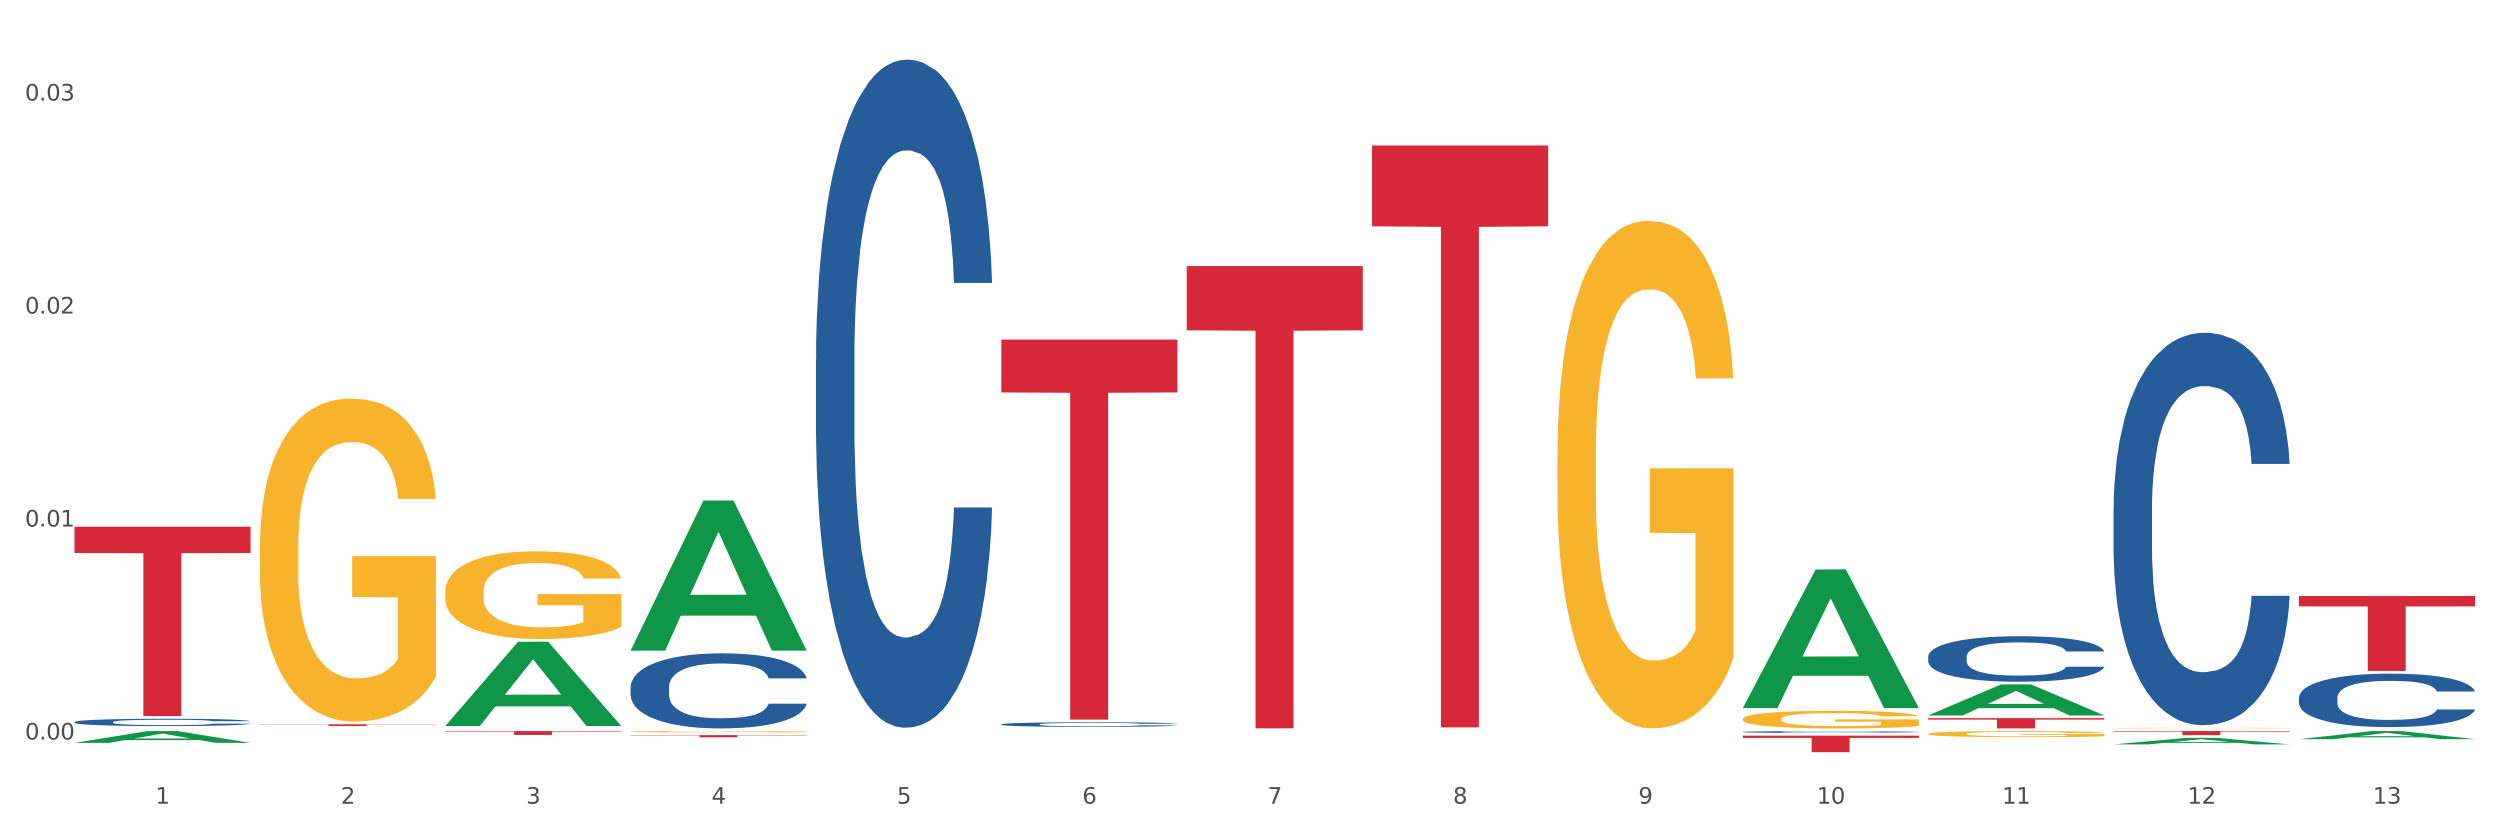 <?xml version="1.0" encoding="utf-8" standalone="no"?>
<!DOCTYPE svg PUBLIC "-//W3C//DTD SVG 1.1//EN"
  "http://www.w3.org/Graphics/SVG/1.1/DTD/svg11.dtd">
<svg xmlns:xlink="http://www.w3.org/1999/xlink" width="1080pt" height="360pt" viewBox="0 0 1080 360" xmlns="http://www.w3.org/2000/svg" version="1.1">
 <rect x="0" y="0" width="1080" height="360" fill="#333333" stroke="none"/>
 <defs>
  <style type="text/css">*{stroke-linejoin: round; stroke-linecap: butt}</style>
 </defs>
 <g id="figure_1">
  <g id="patch_1">
   <path d="M 0 360 
L 1080 360 
L 1080 0 
L 0 0 
z
" style="fill: #ffffff; stroke: #ffffff; stroke-linejoin: miter"/>
  </g>
  <g id="axes_1">
   <g id="matplotlib.axis_1">
    <g id="xtick_1">
     <g id="text_1">
      <!-- 1 -->
      <g style="fill: #4d4d4d" transform="translate(67.159 347.204) scale(0.096 -0.096)">
       <defs>
        <path id="DejaVuSans-31" d="M 794 531 
L 1825 531 
L 1825 4091 
L 703 3866 
L 703 4441 
L 1819 4666 
L 2450 4666 
L 2450 531 
L 3481 531 
L 3481 0 
L 794 0 
L 794 531 
z
" transform="scale(0.016)"/>
       </defs>
       <use xlink:href="#DejaVuSans-31"/>
      </g>
     </g>
    </g>
    <g id="xtick_2">
     <g id="text_2">
      <!-- 2 -->
      <g style="fill: #4d4d4d" transform="translate(147.238 347.204) scale(0.096 -0.096)">
       <defs>
        <path id="DejaVuSans-32" d="M 1228 531 
L 3431 531 
L 3431 0 
L 469 0 
L 469 531 
Q 828 903 1448 1529 
Q 2069 2156 2228 2338 
Q 2531 2678 2651 2914 
Q 2772 3150 2772 3378 
Q 2772 3750 2511 3984 
Q 2250 4219 1831 4219 
Q 1534 4219 1204 4116 
Q 875 4013 500 3803 
L 500 4441 
Q 881 4594 1212 4672 
Q 1544 4750 1819 4750 
Q 2544 4750 2975 4387 
Q 3406 4025 3406 3419 
Q 3406 3131 3298 2873 
Q 3191 2616 2906 2266 
Q 2828 2175 2409 1742 
Q 1991 1309 1228 531 
z
" transform="scale(0.016)"/>
       </defs>
       <use xlink:href="#DejaVuSans-32"/>
      </g>
     </g>
    </g>
    <g id="xtick_3">
     <g id="text_3">
      <!-- 3 -->
      <g style="fill: #4d4d4d" transform="translate(227.317 347.204) scale(0.096 -0.096)">
       <defs>
        <path id="DejaVuSans-33" d="M 2597 2516 
Q 3050 2419 3304 2112 
Q 3559 1806 3559 1356 
Q 3559 666 3084 287 
Q 2609 -91 1734 -91 
Q 1441 -91 1130 -33 
Q 819 25 488 141 
L 488 750 
Q 750 597 1062 519 
Q 1375 441 1716 441 
Q 2309 441 2620 675 
Q 2931 909 2931 1356 
Q 2931 1769 2642 2001 
Q 2353 2234 1838 2234 
L 1294 2234 
L 1294 2753 
L 1863 2753 
Q 2328 2753 2575 2939 
Q 2822 3125 2822 3475 
Q 2822 3834 2567 4026 
Q 2313 4219 1838 4219 
Q 1578 4219 1281 4162 
Q 984 4106 628 3988 
L 628 4550 
Q 988 4650 1302 4700 
Q 1616 4750 1894 4750 
Q 2613 4750 3031 4423 
Q 3450 4097 3450 3541 
Q 3450 3153 3228 2886 
Q 3006 2619 2597 2516 
z
" transform="scale(0.016)"/>
       </defs>
       <use xlink:href="#DejaVuSans-33"/>
      </g>
     </g>
    </g>
    <g id="xtick_4">
     <g id="text_4">
      <!-- 4 -->
      <g style="fill: #4d4d4d" transform="translate(307.396 347.204) scale(0.096 -0.096)">
       <defs>
        <path id="DejaVuSans-34" d="M 2419 4116 
L 825 1625 
L 2419 1625 
L 2419 4116 
z
M 2253 4666 
L 3047 4666 
L 3047 1625 
L 3713 1625 
L 3713 1100 
L 3047 1100 
L 3047 0 
L 2419 0 
L 2419 1100 
L 313 1100 
L 313 1709 
L 2253 4666 
z
" transform="scale(0.016)"/>
       </defs>
       <use xlink:href="#DejaVuSans-34"/>
      </g>
     </g>
    </g>
    <g id="xtick_5">
     <g id="text_5">
      <!-- 5 -->
      <g style="fill: #4d4d4d" transform="translate(387.475 347.204) scale(0.096 -0.096)">
       <defs>
        <path id="DejaVuSans-35" d="M 691 4666 
L 3169 4666 
L 3169 4134 
L 1269 4134 
L 1269 2991 
Q 1406 3038 1543 3061 
Q 1681 3084 1819 3084 
Q 2600 3084 3056 2656 
Q 3513 2228 3513 1497 
Q 3513 744 3044 326 
Q 2575 -91 1722 -91 
Q 1428 -91 1123 -41 
Q 819 9 494 109 
L 494 744 
Q 775 591 1075 516 
Q 1375 441 1709 441 
Q 2250 441 2565 725 
Q 2881 1009 2881 1497 
Q 2881 1984 2565 2268 
Q 2250 2553 1709 2553 
Q 1456 2553 1204 2497 
Q 953 2441 691 2322 
L 691 4666 
z
" transform="scale(0.016)"/>
       </defs>
       <use xlink:href="#DejaVuSans-35"/>
      </g>
     </g>
    </g>
    <g id="xtick_6">
     <g id="text_6">
      <!-- 6 -->
      <g style="fill: #4d4d4d" transform="translate(467.554 347.204) scale(0.096 -0.096)">
       <defs>
        <path id="DejaVuSans-36" d="M 2113 2584 
Q 1688 2584 1439 2293 
Q 1191 2003 1191 1497 
Q 1191 994 1439 701 
Q 1688 409 2113 409 
Q 2538 409 2786 701 
Q 3034 994 3034 1497 
Q 3034 2003 2786 2293 
Q 2538 2584 2113 2584 
z
M 3366 4563 
L 3366 3988 
Q 3128 4100 2886 4159 
Q 2644 4219 2406 4219 
Q 1781 4219 1451 3797 
Q 1122 3375 1075 2522 
Q 1259 2794 1537 2939 
Q 1816 3084 2150 3084 
Q 2853 3084 3261 2657 
Q 3669 2231 3669 1497 
Q 3669 778 3244 343 
Q 2819 -91 2113 -91 
Q 1303 -91 875 529 
Q 447 1150 447 2328 
Q 447 3434 972 4092 
Q 1497 4750 2381 4750 
Q 2619 4750 2861 4703 
Q 3103 4656 3366 4563 
z
" transform="scale(0.016)"/>
       </defs>
       <use xlink:href="#DejaVuSans-36"/>
      </g>
     </g>
    </g>
    <g id="xtick_7">
     <g id="text_7">
      <!-- 7 -->
      <g style="fill: #4d4d4d" transform="translate(547.634 347.204) scale(0.096 -0.096)">
       <defs>
        <path id="DejaVuSans-37" d="M 525 4666 
L 3525 4666 
L 3525 4397 
L 1831 0 
L 1172 0 
L 2766 4134 
L 525 4134 
L 525 4666 
z
" transform="scale(0.016)"/>
       </defs>
       <use xlink:href="#DejaVuSans-37"/>
      </g>
     </g>
    </g>
    <g id="xtick_8">
     <g id="text_8">
      <!-- 8 -->
      <g style="fill: #4d4d4d" transform="translate(627.713 347.204) scale(0.096 -0.096)">
       <defs>
        <path id="DejaVuSans-38" d="M 2034 2216 
Q 1584 2216 1326 1975 
Q 1069 1734 1069 1313 
Q 1069 891 1326 650 
Q 1584 409 2034 409 
Q 2484 409 2743 651 
Q 3003 894 3003 1313 
Q 3003 1734 2745 1975 
Q 2488 2216 2034 2216 
z
M 1403 2484 
Q 997 2584 770 2862 
Q 544 3141 544 3541 
Q 544 4100 942 4425 
Q 1341 4750 2034 4750 
Q 2731 4750 3128 4425 
Q 3525 4100 3525 3541 
Q 3525 3141 3298 2862 
Q 3072 2584 2669 2484 
Q 3125 2378 3379 2068 
Q 3634 1759 3634 1313 
Q 3634 634 3220 271 
Q 2806 -91 2034 -91 
Q 1263 -91 848 271 
Q 434 634 434 1313 
Q 434 1759 690 2068 
Q 947 2378 1403 2484 
z
M 1172 3481 
Q 1172 3119 1398 2916 
Q 1625 2713 2034 2713 
Q 2441 2713 2670 2916 
Q 2900 3119 2900 3481 
Q 2900 3844 2670 4047 
Q 2441 4250 2034 4250 
Q 1625 4250 1398 4047 
Q 1172 3844 1172 3481 
z
" transform="scale(0.016)"/>
       </defs>
       <use xlink:href="#DejaVuSans-38"/>
      </g>
     </g>
    </g>
    <g id="xtick_9">
     <g id="text_9">
      <!-- 9 -->
      <g style="fill: #4d4d4d" transform="translate(707.792 347.204) scale(0.096 -0.096)">
       <defs>
        <path id="DejaVuSans-39" d="M 703 97 
L 703 672 
Q 941 559 1184 500 
Q 1428 441 1663 441 
Q 2288 441 2617 861 
Q 2947 1281 2994 2138 
Q 2813 1869 2534 1725 
Q 2256 1581 1919 1581 
Q 1219 1581 811 2004 
Q 403 2428 403 3163 
Q 403 3881 828 4315 
Q 1253 4750 1959 4750 
Q 2769 4750 3195 4129 
Q 3622 3509 3622 2328 
Q 3622 1225 3098 567 
Q 2575 -91 1691 -91 
Q 1453 -91 1209 -44 
Q 966 3 703 97 
z
M 1959 2075 
Q 2384 2075 2632 2365 
Q 2881 2656 2881 3163 
Q 2881 3666 2632 3958 
Q 2384 4250 1959 4250 
Q 1534 4250 1286 3958 
Q 1038 3666 1038 3163 
Q 1038 2656 1286 2365 
Q 1534 2075 1959 2075 
z
" transform="scale(0.016)"/>
       </defs>
       <use xlink:href="#DejaVuSans-39"/>
      </g>
     </g>
    </g>
    <g id="xtick_10">
     <g id="text_10">
      <!-- 10 -->
      <g style="fill: #4d4d4d" transform="translate(784.817 347.204) scale(0.096 -0.096)">
       <defs>
        <path id="DejaVuSans-30" d="M 2034 4250 
Q 1547 4250 1301 3770 
Q 1056 3291 1056 2328 
Q 1056 1369 1301 889 
Q 1547 409 2034 409 
Q 2525 409 2770 889 
Q 3016 1369 3016 2328 
Q 3016 3291 2770 3770 
Q 2525 4250 2034 4250 
z
M 2034 4750 
Q 2819 4750 3233 4129 
Q 3647 3509 3647 2328 
Q 3647 1150 3233 529 
Q 2819 -91 2034 -91 
Q 1250 -91 836 529 
Q 422 1150 422 2328 
Q 422 3509 836 4129 
Q 1250 4750 2034 4750 
z
" transform="scale(0.016)"/>
       </defs>
       <use xlink:href="#DejaVuSans-31"/>
       <use xlink:href="#DejaVuSans-30" transform="translate(63.623 0)"/>
      </g>
     </g>
    </g>
    <g id="xtick_11">
     <g id="text_11">
      <!-- 11 -->
      <g style="fill: #4d4d4d" transform="translate(864.896 347.204) scale(0.096 -0.096)">
       <use xlink:href="#DejaVuSans-31"/>
       <use xlink:href="#DejaVuSans-31" transform="translate(63.623 0)"/>
      </g>
     </g>
    </g>
    <g id="xtick_12">
     <g id="text_12">
      <!-- 12 -->
      <g style="fill: #4d4d4d" transform="translate(944.975 347.204) scale(0.096 -0.096)">
       <use xlink:href="#DejaVuSans-31"/>
       <use xlink:href="#DejaVuSans-32" transform="translate(63.623 0)"/>
      </g>
     </g>
    </g>
    <g id="xtick_13">
     <g id="text_13">
      <!-- 13 -->
      <g style="fill: #4d4d4d" transform="translate(1025.054 347.204) scale(0.096 -0.096)">
       <use xlink:href="#DejaVuSans-31"/>
       <use xlink:href="#DejaVuSans-33" transform="translate(63.623 0)"/>
      </g>
     </g>
    </g>
    <g id="xtick_14"/>
    <g id="xtick_15"/>
    <g id="xtick_16"/>
    <g id="xtick_17"/>
    <g id="xtick_18"/>
    <g id="xtick_19"/>
    <g id="xtick_20"/>
    <g id="xtick_21"/>
    <g id="xtick_22"/>
    <g id="xtick_23"/>
    <g id="xtick_24"/>
    <g id="xtick_25"/>
   </g>
   <g id="matplotlib.axis_2">
    <g id="ytick_1">
     <g id="text_14">
      <!-- 0.00 -->
      <g style="fill: #4d4d4d" transform="translate(10.8 319.479) scale(0.096 -0.096)">
       <defs>
        <path id="DejaVuSans-2e" d="M 684 794 
L 1344 794 
L 1344 0 
L 684 0 
L 684 794 
z
" transform="scale(0.016)"/>
       </defs>
       <use xlink:href="#DejaVuSans-30"/>
       <use xlink:href="#DejaVuSans-2e" transform="translate(63.623 0)"/>
       <use xlink:href="#DejaVuSans-30" transform="translate(95.41 0)"/>
       <use xlink:href="#DejaVuSans-30" transform="translate(159.033 0)"/>
      </g>
     </g>
    </g>
    <g id="ytick_2">
     <g id="text_15">
      <!-- 0.01 -->
      <g style="fill: #4d4d4d" transform="translate(10.8 227.469) scale(0.096 -0.096)">
       <use xlink:href="#DejaVuSans-30"/>
       <use xlink:href="#DejaVuSans-2e" transform="translate(63.623 0)"/>
       <use xlink:href="#DejaVuSans-30" transform="translate(95.41 0)"/>
       <use xlink:href="#DejaVuSans-31" transform="translate(159.033 0)"/>
      </g>
     </g>
    </g>
    <g id="ytick_3">
     <g id="text_16">
      <!-- 0.02 -->
      <g style="fill: #4d4d4d" transform="translate(10.8 135.459) scale(0.096 -0.096)">
       <use xlink:href="#DejaVuSans-30"/>
       <use xlink:href="#DejaVuSans-2e" transform="translate(63.623 0)"/>
       <use xlink:href="#DejaVuSans-30" transform="translate(95.41 0)"/>
       <use xlink:href="#DejaVuSans-32" transform="translate(159.033 0)"/>
      </g>
     </g>
    </g>
    <g id="ytick_4">
     <g id="text_17">
      <!-- 0.03 -->
      <g style="fill: #4d4d4d" transform="translate(10.8 43.449) scale(0.096 -0.096)">
       <use xlink:href="#DejaVuSans-30"/>
       <use xlink:href="#DejaVuSans-2e" transform="translate(63.623 0)"/>
       <use xlink:href="#DejaVuSans-30" transform="translate(95.41 0)"/>
       <use xlink:href="#DejaVuSans-33" transform="translate(159.033 0)"/>
      </g>
     </g>
    </g>
    <g id="ytick_5"/>
    <g id="ytick_6"/>
    <g id="ytick_7"/>
   </g>
   <g id="PolyCollection_1">
    <path d="M 32.175 320.914 
L 32.253 320.909 
L 63.625 315.836 
L 76.644 315.831 
L 108.25 320.924 
L 93.192 320.924 
L 86.369 319.738 
L 53.978 319.738 
L 53.743 319.757 
L 47.155 320.924 
L 32.175 320.924 
L 32.175 320.914 
L 58.056 319.03 
L 82.291 319.026 
L 70.291 316.917 
L 70.134 316.907 
L 69.977 316.922 
L 57.978 319.026 
L 58.056 319.03 
L 32.175 320.914 
z
" clip-path="url(#pd96494dfd8)" style="fill: #109648"/>
    <path d="M 192.333 315.831 
L 268.408 315.831 
L 268.408 316.061 
L 238.483 316.062 
L 238.483 317.482 
L 222.078 317.482 
L 222.078 316.062 
L 192.333 316.061 
L 192.333 315.833 
L 192.333 315.831 
z
" clip-path="url(#pd96494dfd8)" style="fill: #d62839"/>
    <path d="M 272.412 317.577 
L 348.488 317.577 
L 348.488 317.709 
L 318.562 317.71 
L 318.562 318.525 
L 302.157 318.525 
L 302.157 317.71 
L 272.412 317.709 
L 272.412 317.578 
L 272.412 317.577 
z
" clip-path="url(#pd96494dfd8)" style="fill: #d62839"/>
    <path d="M 112.254 236.67 
L 112.344 236.542 
L 112.344 231.954 
L 112.524 228.003 
L 113.422 218.443 
L 114.769 210.541 
L 115.757 206.335 
L 116.745 202.894 
L 117.913 199.452 
L 119.35 195.883 
L 121.954 190.658 
L 123.571 187.981 
L 125.547 185.177 
L 129.14 181.098 
L 131.744 178.804 
L 134.439 176.892 
L 138.84 174.598 
L 141.714 173.578 
L 144.768 172.814 
L 148.45 172.304 
L 151.235 172.176 
L 157.342 172.559 
L 162.552 173.706 
L 165.067 174.598 
L 168.3 176.128 
L 170.007 177.147 
L 172.791 179.187 
L 175.665 181.863 
L 177.641 184.157 
L 180.605 188.491 
L 182.85 192.824 
L 184.916 198.178 
L 185.994 201.874 
L 186.802 205.315 
L 187.521 209.266 
L 188.24 215.512 
L 172.072 215.512 
L 171.444 211.051 
L 170.456 206.845 
L 169.019 202.766 
L 167.761 200.217 
L 165.606 197.031 
L 163.63 194.991 
L 161.564 193.462 
L 159.049 192.187 
L 157.073 191.55 
L 154.289 191.04 
L 148.81 191.168 
L 145.127 192.187 
L 142.612 193.462 
L 140.996 194.609 
L 139.559 195.883 
L 137.942 197.668 
L 136.056 200.344 
L 134.708 202.766 
L 133.361 205.825 
L 132.283 208.884 
L 131.295 212.453 
L 130.487 216.277 
L 129.858 220.228 
L 129.319 225.071 
L 128.87 233.101 
L 128.87 250.562 
L 129.05 254.514 
L 129.499 259.739 
L 130.038 263.69 
L 130.936 268.406 
L 131.744 271.593 
L 133.271 276.181 
L 134.978 280.005 
L 136.325 282.427 
L 137.672 284.466 
L 140.008 287.27 
L 142.612 289.564 
L 144.858 290.966 
L 147.912 292.241 
L 149.977 292.751 
L 151.774 293.006 
L 156.175 293.006 
L 159.318 292.623 
L 162.821 291.731 
L 165.516 290.584 
L 167.761 289.182 
L 170.276 286.888 
L 171.893 284.721 
L 171.893 258.082 
L 152.133 257.955 
L 152.133 240.238 
L 188.329 240.238 
L 188.329 292.241 
L 186.802 294.917 
L 185.096 297.339 
L 183.3 299.506 
L 180.605 302.182 
L 177.372 304.732 
L 174.497 306.516 
L 171.444 308.045 
L 167.851 309.448 
L 163.181 310.722 
L 160.306 311.232 
L 156.714 311.614 
L 152.492 311.742 
L 148.81 311.487 
L 145.217 310.85 
L 141.445 309.702 
L 137.762 308.045 
L 134.978 306.389 
L 132.194 304.349 
L 129.23 301.673 
L 126.894 299.124 
L 125.098 296.829 
L 123.122 293.898 
L 120.966 290.074 
L 119.35 286.633 
L 117.913 283.064 
L 116.386 278.475 
L 115.308 274.524 
L 114.23 269.554 
L 113.601 265.857 
L 112.883 260.122 
L 112.344 252.092 
L 112.254 236.67 
z
" clip-path="url(#pd96494dfd8)" style="fill: #f7b32b"/>
    <path d="M 432.571 146.72 
L 508.646 146.72 
L 508.646 169.53 
L 478.721 169.685 
L 478.721 310.86 
L 462.316 310.86 
L 462.316 169.685 
L 432.571 169.53 
L 432.571 146.875 
L 432.571 146.72 
z
" clip-path="url(#pd96494dfd8)" style="fill: #d62839"/>
    <path d="M 512.65 114.936 
L 588.725 114.936 
L 588.725 142.689 
L 558.8 142.876 
L 558.8 314.644 
L 542.395 314.644 
L 542.395 142.876 
L 512.65 142.689 
L 512.65 115.124 
L 512.65 114.936 
z
" clip-path="url(#pd96494dfd8)" style="fill: #d62839"/>
    <path d="M 592.729 62.829 
L 668.804 62.829 
L 668.804 97.767 
L 638.879 98.003 
L 638.879 314.243 
L 622.474 314.243 
L 622.474 98.003 
L 592.729 97.767 
L 592.729 63.065 
L 592.729 62.829 
z
" clip-path="url(#pd96494dfd8)" style="fill: #d62839"/>
    <path d="M 752.887 317.798 
L 828.963 317.798 
L 828.963 318.792 
L 799.037 318.799 
L 799.037 324.95 
L 782.632 324.95 
L 782.632 318.799 
L 752.887 318.792 
L 752.887 317.805 
L 752.887 317.798 
z
" clip-path="url(#pd96494dfd8)" style="fill: #d62839"/>
    <path d="M 832.967 310.238 
L 909.042 310.238 
L 909.042 310.854 
L 879.116 310.858 
L 879.116 314.671 
L 862.712 314.671 
L 862.712 310.858 
L 832.967 310.854 
L 832.967 310.242 
L 832.967 310.238 
z
" clip-path="url(#pd96494dfd8)" style="fill: #d62839"/>
    <path d="M 913.046 315.831 
L 989.121 315.831 
L 989.121 316.076 
L 959.196 316.077 
L 959.196 317.589 
L 942.791 317.589 
L 942.791 316.077 
L 913.046 316.076 
L 913.046 315.833 
L 913.046 315.831 
z
" clip-path="url(#pd96494dfd8)" style="fill: #d62839"/>
    <path d="M 993.125 257.472 
L 1069.2 257.472 
L 1069.2 261.971 
L 1039.275 262.001 
L 1039.275 289.847 
L 1022.87 289.847 
L 1022.87 262.001 
L 993.125 261.971 
L 993.125 257.502 
L 993.125 257.472 
z
" clip-path="url(#pd96494dfd8)" style="fill: #d62839"/>
    <path d="M 993.125 301.387 
L 993.215 301.366 
L 993.215 300.775 
L 993.485 299.973 
L 994.474 298.496 
L 995.733 297.378 
L 997.891 296.07 
L 999.06 295.522 
L 1000.588 294.91 
L 1003.736 293.918 
L 1007.333 293.075 
L 1009.851 292.61 
L 1011.739 292.315 
L 1015.965 291.788 
L 1018.393 291.556 
L 1020.911 291.366 
L 1023.069 291.239 
L 1026.666 291.091 
L 1029.544 291.028 
L 1032.871 291.007 
L 1035.659 291.028 
L 1039.345 291.112 
L 1044.741 291.366 
L 1046.809 291.513 
L 1049.597 291.766 
L 1052.474 292.104 
L 1054.812 292.442 
L 1057.51 292.927 
L 1060.298 293.56 
L 1062.995 294.361 
L 1064.884 295.1 
L 1066.412 295.88 
L 1067.761 296.83 
L 1068.75 297.864 
L 1069.2 298.729 
L 1052.744 298.729 
L 1052.294 297.948 
L 1051.395 297.104 
L 1050.496 296.534 
L 1049.507 296.07 
L 1047.978 295.543 
L 1046.629 295.205 
L 1044.381 294.804 
L 1042.313 294.551 
L 1040.604 294.404 
L 1038.536 294.277 
L 1034.13 294.15 
L 1030.983 294.15 
L 1029.004 294.193 
L 1026.576 294.298 
L 1024.508 294.446 
L 1022.08 294.699 
L 1020.192 294.973 
L 1018.303 295.332 
L 1017.224 295.585 
L 1015.606 296.049 
L 1014.527 296.429 
L 1013.088 297.083 
L 1012.278 297.547 
L 1010.84 298.75 
L 1010.21 299.636 
L 1009.94 300.248 
L 1009.761 300.923 
L 1009.761 304.214 
L 1010.3 305.691 
L 1010.75 306.323 
L 1011.469 307.041 
L 1012.818 307.969 
L 1014.796 308.876 
L 1016.865 309.53 
L 1018.573 309.931 
L 1020.192 310.226 
L 1021.81 310.458 
L 1023.789 310.669 
L 1025.407 310.796 
L 1027.835 310.923 
L 1030.713 310.986 
L 1032.961 310.986 
L 1037.547 310.88 
L 1039.615 310.775 
L 1041.594 310.627 
L 1043.752 310.395 
L 1045.46 310.142 
L 1046.449 309.952 
L 1048.068 309.551 
L 1049.327 309.129 
L 1050.406 308.644 
L 1051.125 308.222 
L 1051.935 307.589 
L 1052.564 306.872 
L 1052.744 306.492 
L 1069.2 306.492 
L 1068.84 307.252 
L 1068.211 307.99 
L 1066.952 308.982 
L 1065.963 309.551 
L 1064.434 310.247 
L 1062.815 310.838 
L 1060.567 311.492 
L 1058.499 311.977 
L 1056.341 312.399 
L 1054.003 312.779 
L 1049.777 313.307 
L 1048.248 313.454 
L 1045.011 313.707 
L 1042.493 313.855 
L 1038.806 314.003 
L 1035.029 314.087 
L 1031.072 314.108 
L 1027.565 314.066 
L 1023.699 313.939 
L 1021.271 313.813 
L 1018.573 313.623 
L 1015.426 313.328 
L 1012.458 312.969 
L 1009.671 312.547 
L 1007.063 312.062 
L 1004.635 311.513 
L 1001.488 310.606 
L 999.15 309.72 
L 997.441 308.897 
L 996.272 308.201 
L 995.103 307.315 
L 994.474 306.703 
L 993.485 305.226 
L 993.125 303.855 
L 993.125 301.387 
z
" clip-path="url(#pd96494dfd8)" style="fill: #255c99"/>
    <path d="M 913.046 314.542 
L 913.135 314.542 
L 913.135 314.534 
L 913.315 314.527 
L 914.213 314.511 
L 915.561 314.497 
L 916.549 314.49 
L 917.537 314.484 
L 918.704 314.478 
L 920.141 314.472 
L 922.746 314.463 
L 924.363 314.459 
L 926.339 314.454 
L 929.931 314.447 
L 932.536 314.443 
L 935.231 314.439 
L 939.632 314.436 
L 942.506 314.434 
L 945.559 314.432 
L 949.242 314.432 
L 952.026 314.431 
L 958.134 314.432 
L 963.343 314.434 
L 965.858 314.436 
L 969.092 314.438 
L 970.798 314.44 
L 973.582 314.443 
L 976.457 314.448 
L 978.433 314.452 
L 981.397 314.459 
L 983.642 314.467 
L 985.708 314.476 
L 986.786 314.482 
L 987.594 314.488 
L 988.312 314.495 
L 989.031 314.506 
L 972.864 314.506 
L 972.235 314.498 
L 971.247 314.491 
L 969.81 314.484 
L 968.553 314.48 
L 966.397 314.474 
L 964.421 314.471 
L 962.355 314.468 
L 959.84 314.466 
L 957.864 314.465 
L 955.08 314.464 
L 949.601 314.464 
L 945.919 314.466 
L 943.404 314.468 
L 941.787 314.47 
L 940.35 314.472 
L 938.733 314.475 
L 936.847 314.48 
L 935.5 314.484 
L 934.153 314.489 
L 933.075 314.494 
L 932.087 314.501 
L 931.279 314.507 
L 930.65 314.514 
L 930.111 314.522 
L 929.662 314.536 
L 929.662 314.566 
L 929.841 314.573 
L 930.291 314.582 
L 930.829 314.589 
L 931.728 314.597 
L 932.536 314.602 
L 934.063 314.61 
L 935.769 314.617 
L 937.117 314.621 
L 938.464 314.624 
L 940.799 314.629 
L 943.404 314.633 
L 945.649 314.635 
L 948.703 314.638 
L 950.769 314.638 
L 952.565 314.639 
L 956.966 314.639 
L 960.11 314.638 
L 963.613 314.637 
L 966.307 314.635 
L 968.553 314.632 
L 971.068 314.628 
L 972.684 314.625 
L 972.684 314.579 
L 952.925 314.579 
L 952.925 314.548 
L 989.121 314.548 
L 989.121 314.638 
L 987.594 314.642 
L 985.887 314.646 
L 984.091 314.65 
L 981.397 314.655 
L 978.163 314.659 
L 975.289 314.662 
L 972.235 314.665 
L 968.643 314.667 
L 963.972 314.669 
L 961.098 314.67 
L 957.505 314.671 
L 953.284 314.671 
L 949.601 314.671 
L 946.009 314.67 
L 942.236 314.668 
L 938.554 314.665 
L 935.769 314.662 
L 932.985 314.658 
L 930.021 314.654 
L 927.686 314.649 
L 925.89 314.646 
L 923.914 314.64 
L 921.758 314.634 
L 920.141 314.628 
L 918.704 314.622 
L 917.177 314.614 
L 916.099 314.607 
L 915.022 314.599 
L 914.393 314.592 
L 913.674 314.582 
L 913.135 314.569 
L 913.046 314.542 
z
" clip-path="url(#pd96494dfd8)" style="fill: #f7b32b"/>
    <path d="M 832.967 317.039 
L 833.056 317.037 
L 833.056 316.951 
L 833.236 316.877 
L 834.134 316.698 
L 835.481 316.55 
L 836.469 316.471 
L 837.457 316.407 
L 838.625 316.342 
L 840.062 316.275 
L 842.667 316.177 
L 844.283 316.127 
L 846.259 316.075 
L 849.852 315.998 
L 852.457 315.955 
L 855.151 315.92 
L 859.552 315.877 
L 862.427 315.858 
L 865.48 315.843 
L 869.163 315.834 
L 871.947 315.831 
L 878.055 315.839 
L 883.264 315.86 
L 885.779 315.877 
L 889.012 315.905 
L 890.719 315.924 
L 893.503 315.963 
L 896.377 316.013 
L 898.353 316.056 
L 901.317 316.137 
L 903.563 316.218 
L 905.629 316.318 
L 906.706 316.387 
L 907.515 316.452 
L 908.233 316.526 
L 908.952 316.643 
L 892.785 316.643 
L 892.156 316.559 
L 891.168 316.481 
L 889.731 316.404 
L 888.474 316.356 
L 886.318 316.297 
L 884.342 316.259 
L 882.276 316.23 
L 879.761 316.206 
L 877.785 316.194 
L 875.001 316.185 
L 869.522 316.187 
L 865.84 316.206 
L 863.325 316.23 
L 861.708 316.251 
L 860.271 316.275 
L 858.654 316.309 
L 856.768 316.359 
L 855.421 316.404 
L 854.074 316.461 
L 852.996 316.519 
L 852.008 316.586 
L 851.199 316.657 
L 850.571 316.731 
L 850.032 316.822 
L 849.583 316.972 
L 849.583 317.299 
L 849.762 317.373 
L 850.211 317.471 
L 850.75 317.545 
L 851.648 317.633 
L 852.457 317.693 
L 853.984 317.779 
L 855.69 317.85 
L 857.038 317.896 
L 858.385 317.934 
L 860.72 317.986 
L 863.325 318.029 
L 865.57 318.056 
L 868.624 318.079 
L 870.69 318.089 
L 872.486 318.094 
L 876.887 318.094 
L 880.031 318.087 
L 883.534 318.07 
L 886.228 318.048 
L 888.474 318.022 
L 890.988 317.979 
L 892.605 317.939 
L 892.605 317.44 
L 872.845 317.437 
L 872.845 317.106 
L 909.042 317.106 
L 909.042 318.079 
L 907.515 318.13 
L 905.808 318.175 
L 904.012 318.215 
L 901.317 318.266 
L 898.084 318.313 
L 895.21 318.347 
L 892.156 318.375 
L 888.563 318.402 
L 883.893 318.425 
L 881.019 318.435 
L 877.426 318.442 
L 873.205 318.445 
L 869.522 318.44 
L 865.929 318.428 
L 862.157 318.406 
L 858.475 318.375 
L 855.69 318.344 
L 852.906 318.306 
L 849.942 318.256 
L 847.607 318.208 
L 845.81 318.165 
L 843.834 318.11 
L 841.679 318.039 
L 840.062 317.974 
L 838.625 317.908 
L 837.098 317.822 
L 836.02 317.748 
L 834.942 317.655 
L 834.314 317.585 
L 833.595 317.478 
L 833.056 317.328 
L 832.967 317.039 
z
" clip-path="url(#pd96494dfd8)" style="fill: #f7b32b"/>
    <path d="M 752.887 310.587 
L 752.977 310.58 
L 752.977 310.33 
L 753.157 310.115 
L 754.055 309.595 
L 755.402 309.165 
L 756.39 308.936 
L 757.378 308.749 
L 758.546 308.562 
L 759.983 308.368 
L 762.588 308.083 
L 764.204 307.938 
L 766.18 307.785 
L 769.773 307.563 
L 772.378 307.438 
L 775.072 307.334 
L 779.473 307.21 
L 782.347 307.154 
L 785.401 307.113 
L 789.084 307.085 
L 791.868 307.078 
L 797.976 307.099 
L 803.185 307.161 
L 805.7 307.21 
L 808.933 307.293 
L 810.64 307.348 
L 813.424 307.459 
L 816.298 307.605 
L 818.274 307.73 
L 821.238 307.965 
L 823.484 308.201 
L 825.549 308.493 
L 826.627 308.694 
L 827.436 308.881 
L 828.154 309.096 
L 828.873 309.436 
L 812.706 309.436 
L 812.077 309.193 
L 811.089 308.964 
L 809.652 308.742 
L 808.394 308.603 
L 806.239 308.43 
L 804.263 308.319 
L 802.197 308.236 
L 799.682 308.167 
L 797.706 308.132 
L 794.922 308.104 
L 789.443 308.111 
L 785.76 308.167 
L 783.246 308.236 
L 781.629 308.298 
L 780.192 308.368 
L 778.575 308.465 
L 776.689 308.61 
L 775.342 308.742 
L 773.994 308.909 
L 772.917 309.075 
L 771.929 309.269 
L 771.12 309.477 
L 770.492 309.692 
L 769.953 309.956 
L 769.504 310.393 
L 769.504 311.343 
L 769.683 311.558 
L 770.132 311.842 
L 770.671 312.057 
L 771.569 312.313 
L 772.378 312.487 
L 773.905 312.736 
L 775.611 312.944 
L 776.958 313.076 
L 778.306 313.187 
L 780.641 313.34 
L 783.246 313.465 
L 785.491 313.541 
L 788.545 313.61 
L 790.611 313.638 
L 792.407 313.652 
L 796.808 313.652 
L 799.952 313.631 
L 803.454 313.582 
L 806.149 313.52 
L 808.394 313.444 
L 810.909 313.319 
L 812.526 313.201 
L 812.526 311.752 
L 792.766 311.745 
L 792.766 310.781 
L 828.963 310.781 
L 828.963 313.61 
L 827.436 313.756 
L 825.729 313.888 
L 823.933 314.005 
L 821.238 314.151 
L 818.005 314.29 
L 815.131 314.387 
L 812.077 314.47 
L 808.484 314.546 
L 803.814 314.616 
L 800.94 314.643 
L 797.347 314.664 
L 793.125 314.671 
L 789.443 314.657 
L 785.85 314.623 
L 782.078 314.56 
L 778.395 314.47 
L 775.611 314.38 
L 772.827 314.269 
L 769.863 314.123 
L 767.528 313.985 
L 765.731 313.86 
L 763.755 313.7 
L 761.6 313.492 
L 759.983 313.305 
L 758.546 313.111 
L 757.019 312.861 
L 755.941 312.646 
L 754.863 312.376 
L 754.235 312.175 
L 753.516 311.863 
L 752.977 311.426 
L 752.887 310.587 
z
" clip-path="url(#pd96494dfd8)" style="fill: #f7b32b"/>
    <path d="M 112.254 312.902 
L 188.329 312.902 
L 188.329 313.004 
L 158.404 313.004 
L 158.404 313.634 
L 141.999 313.634 
L 141.999 313.004 
L 112.254 313.004 
L 112.254 312.903 
L 112.254 312.902 
z
" clip-path="url(#pd96494dfd8)" style="fill: #d62839"/>
    <path d="M 672.808 196.717 
L 672.898 196.516 
L 672.898 189.307 
L 673.078 183.099 
L 673.976 168.079 
L 675.323 155.663 
L 676.311 149.054 
L 677.299 143.647 
L 678.467 138.24 
L 679.904 132.633 
L 682.508 124.422 
L 684.125 120.216 
L 686.101 115.811 
L 689.694 109.402 
L 692.299 105.797 
L 694.993 102.793 
L 699.394 99.189 
L 702.268 97.587 
L 705.322 96.385 
L 709.005 95.584 
L 711.789 95.384 
L 717.896 95.985 
L 723.106 97.787 
L 725.621 99.189 
L 728.854 101.592 
L 730.561 103.194 
L 733.345 106.398 
L 736.219 110.604 
L 738.195 114.208 
L 741.159 121.017 
L 743.405 127.826 
L 745.47 136.237 
L 746.548 142.045 
L 747.357 147.452 
L 748.075 153.66 
L 748.794 163.473 
L 732.626 163.473 
L 731.998 156.464 
L 731.01 149.855 
L 729.573 143.447 
L 728.315 139.441 
L 726.16 134.435 
L 724.184 131.231 
L 722.118 128.828 
L 719.603 126.825 
L 717.627 125.824 
L 714.843 125.023 
L 709.364 125.223 
L 705.681 126.825 
L 703.166 128.828 
L 701.55 130.63 
L 700.113 132.633 
L 698.496 135.436 
L 696.61 139.642 
L 695.263 143.447 
L 693.915 148.253 
L 692.837 153.059 
L 691.849 158.667 
L 691.041 164.675 
L 690.412 170.883 
L 689.873 178.493 
L 689.424 191.109 
L 689.424 218.545 
L 689.604 224.753 
L 690.053 232.964 
L 690.592 239.172 
L 691.49 246.582 
L 692.299 251.588 
L 693.825 258.798 
L 695.532 264.806 
L 696.879 268.611 
L 698.226 271.815 
L 700.562 276.221 
L 703.166 279.825 
L 705.412 282.028 
L 708.466 284.031 
L 710.531 284.832 
L 712.328 285.233 
L 716.729 285.233 
L 719.872 284.632 
L 723.375 283.23 
L 726.07 281.428 
L 728.315 279.225 
L 730.83 275.62 
L 732.447 272.215 
L 732.447 230.361 
L 712.687 230.16 
L 712.687 202.324 
L 748.883 202.324 
L 748.883 284.031 
L 747.357 288.236 
L 745.65 292.041 
L 743.854 295.446 
L 741.159 299.651 
L 737.926 303.657 
L 735.052 306.46 
L 731.998 308.864 
L 728.405 311.066 
L 723.735 313.069 
L 720.86 313.87 
L 717.268 314.471 
L 713.046 314.671 
L 709.364 314.271 
L 705.771 313.269 
L 701.999 311.467 
L 698.316 308.864 
L 695.532 306.26 
L 692.748 303.056 
L 689.784 298.85 
L 687.448 294.845 
L 685.652 291.24 
L 683.676 286.634 
L 681.52 280.627 
L 679.904 275.219 
L 678.467 269.612 
L 676.94 262.403 
L 675.862 256.194 
L 674.784 248.384 
L 674.155 242.577 
L 673.437 233.565 
L 672.898 220.948 
L 672.808 196.717 
z
" clip-path="url(#pd96494dfd8)" style="fill: #f7b32b"/>
    <path d="M 192.333 255.674 
L 192.423 255.64 
L 192.423 254.393 
L 192.603 253.32 
L 193.501 250.724 
L 194.848 248.577 
L 195.836 247.435 
L 196.824 246.5 
L 197.992 245.565 
L 199.429 244.596 
L 202.034 243.177 
L 203.65 242.45 
L 205.626 241.688 
L 209.219 240.58 
L 211.824 239.957 
L 214.518 239.438 
L 218.919 238.815 
L 221.793 238.538 
L 224.847 238.33 
L 228.53 238.192 
L 231.314 238.157 
L 237.422 238.261 
L 242.631 238.572 
L 245.146 238.815 
L 248.379 239.23 
L 250.086 239.507 
L 252.87 240.061 
L 255.744 240.788 
L 257.72 241.411 
L 260.684 242.588 
L 262.93 243.765 
L 264.995 245.219 
L 266.073 246.223 
L 266.882 247.158 
L 267.6 248.231 
L 268.319 249.927 
L 252.152 249.927 
L 251.523 248.716 
L 250.535 247.573 
L 249.098 246.466 
L 247.84 245.773 
L 245.685 244.908 
L 243.709 244.354 
L 241.643 243.938 
L 239.128 243.592 
L 237.152 243.419 
L 234.368 243.281 
L 228.889 243.315 
L 225.206 243.592 
L 222.692 243.938 
L 221.075 244.25 
L 219.638 244.596 
L 218.021 245.081 
L 216.135 245.808 
L 214.788 246.466 
L 213.44 247.296 
L 212.363 248.127 
L 211.375 249.097 
L 210.566 250.135 
L 209.937 251.208 
L 209.399 252.524 
L 208.949 254.705 
L 208.949 259.448 
L 209.129 260.521 
L 209.578 261.94 
L 210.117 263.013 
L 211.015 264.294 
L 211.824 265.16 
L 213.351 266.406 
L 215.057 267.445 
L 216.404 268.102 
L 217.752 268.656 
L 220.087 269.418 
L 222.692 270.041 
L 224.937 270.422 
L 227.991 270.768 
L 230.057 270.907 
L 231.853 270.976 
L 236.254 270.976 
L 239.398 270.872 
L 242.9 270.63 
L 245.595 270.318 
L 247.84 269.937 
L 250.355 269.314 
L 251.972 268.726 
L 251.972 261.49 
L 232.212 261.456 
L 232.212 256.644 
L 268.408 256.644 
L 268.408 270.768 
L 266.882 271.495 
L 265.175 272.153 
L 263.379 272.741 
L 260.684 273.468 
L 257.451 274.161 
L 254.577 274.645 
L 251.523 275.061 
L 247.93 275.442 
L 243.26 275.788 
L 240.386 275.926 
L 236.793 276.03 
L 232.571 276.065 
L 228.889 275.996 
L 225.296 275.822 
L 221.524 275.511 
L 217.841 275.061 
L 215.057 274.611 
L 212.273 274.057 
L 209.309 273.33 
L 206.974 272.638 
L 205.177 272.014 
L 203.201 271.218 
L 201.046 270.18 
L 199.429 269.245 
L 197.992 268.276 
L 196.465 267.029 
L 195.387 265.956 
L 194.309 264.606 
L 193.681 263.602 
L 192.962 262.044 
L 192.423 259.863 
L 192.333 255.674 
z
" clip-path="url(#pd96494dfd8)" style="fill: #f7b32b"/>
    <path d="M 192.333 313.595 
L 192.412 313.561 
L 223.783 277.259 
L 236.802 277.225 
L 268.408 313.664 
L 253.35 313.664 
L 246.527 305.178 
L 214.136 305.178 
L 213.901 305.315 
L 207.313 313.664 
L 192.333 313.664 
L 192.333 313.595 
L 218.215 300.115 
L 242.449 300.08 
L 230.449 284.992 
L 230.292 284.923 
L 230.136 285.026 
L 218.136 300.08 
L 218.215 300.115 
L 192.333 313.595 
z
" clip-path="url(#pd96494dfd8)" style="fill: #109648"/>
    <path d="M 272.412 280.96 
L 272.491 280.899 
L 303.862 216.252 
L 316.881 216.191 
L 348.488 281.082 
L 333.429 281.082 
L 326.606 265.971 
L 294.215 265.971 
L 293.98 266.215 
L 287.392 281.082 
L 272.412 281.082 
L 272.412 280.96 
L 298.294 256.954 
L 322.528 256.893 
L 310.528 230.022 
L 310.372 229.901 
L 310.215 230.083 
L 298.215 256.893 
L 298.294 256.954 
L 272.412 280.96 
z
" clip-path="url(#pd96494dfd8)" style="fill: #109648"/>
    <path d="M 752.887 305.805 
L 752.966 305.749 
L 784.337 246.012 
L 797.356 245.955 
L 828.963 305.918 
L 813.904 305.918 
L 807.081 291.955 
L 774.69 291.955 
L 774.455 292.18 
L 767.867 305.918 
L 752.887 305.918 
L 752.887 305.805 
L 778.769 283.622 
L 803.003 283.565 
L 791.003 258.736 
L 790.847 258.623 
L 790.69 258.792 
L 778.69 283.565 
L 778.769 283.622 
L 752.887 305.805 
z
" clip-path="url(#pd96494dfd8)" style="fill: #109648"/>
    <path d="M 832.967 309.052 
L 833.045 309.04 
L 864.416 295.677 
L 877.435 295.664 
L 909.042 309.078 
L 893.984 309.078 
L 887.16 305.954 
L 854.769 305.954 
L 854.534 306.004 
L 847.946 309.078 
L 832.967 309.078 
L 832.967 309.052 
L 858.848 304.09 
L 883.082 304.077 
L 871.083 298.523 
L 870.926 298.498 
L 870.769 298.536 
L 858.769 304.077 
L 858.848 304.09 
L 832.967 309.052 
z
" clip-path="url(#pd96494dfd8)" style="fill: #109648"/>
    <path d="M 913.046 321.574 
L 913.124 321.572 
L 944.495 318.752 
L 957.514 318.749 
L 989.121 321.58 
L 974.063 321.58 
L 967.239 320.921 
L 934.849 320.921 
L 934.613 320.931 
L 928.025 321.58 
L 913.046 321.58 
L 913.046 321.574 
L 938.927 320.527 
L 963.161 320.525 
L 951.162 319.353 
L 951.005 319.347 
L 950.848 319.355 
L 938.848 320.525 
L 938.927 320.527 
L 913.046 321.574 
z
" clip-path="url(#pd96494dfd8)" style="fill: #109648"/>
    <path d="M 993.125 319.331 
L 993.203 319.328 
L 1024.574 315.835 
L 1037.594 315.831 
L 1069.2 319.338 
L 1054.142 319.338 
L 1047.319 318.521 
L 1014.928 318.521 
L 1014.693 318.534 
L 1008.105 319.338 
L 993.125 319.338 
L 993.125 319.331 
L 1019.006 318.034 
L 1043.24 318.031 
L 1031.241 316.579 
L 1031.084 316.572 
L 1030.927 316.582 
L 1018.928 318.031 
L 1019.006 318.034 
L 993.125 319.331 
z
" clip-path="url(#pd96494dfd8)" style="fill: #109648"/>
    <path d="M 272.412 316.102 
L 272.502 316.101 
L 272.502 316.082 
L 272.682 316.066 
L 273.58 316.026 
L 274.927 315.992 
L 275.915 315.975 
L 276.903 315.96 
L 278.071 315.946 
L 279.508 315.931 
L 282.113 315.909 
L 283.729 315.898 
L 285.705 315.886 
L 289.298 315.869 
L 291.903 315.859 
L 294.597 315.851 
L 298.998 315.842 
L 301.873 315.837 
L 304.926 315.834 
L 308.609 315.832 
L 311.393 315.831 
L 317.501 315.833 
L 322.71 315.838 
L 325.225 315.842 
L 328.458 315.848 
L 330.165 315.852 
L 332.949 315.861 
L 335.823 315.872 
L 337.799 315.882 
L 340.763 315.9 
L 343.009 315.918 
L 345.075 315.941 
L 346.152 315.956 
L 346.961 315.97 
L 347.679 315.987 
L 348.398 316.013 
L 332.231 316.013 
L 331.602 315.995 
L 330.614 315.977 
L 329.177 315.96 
L 327.919 315.949 
L 325.764 315.936 
L 323.788 315.927 
L 321.722 315.921 
L 319.207 315.915 
L 317.231 315.913 
L 314.447 315.911 
L 308.968 315.911 
L 305.286 315.915 
L 302.771 315.921 
L 301.154 315.926 
L 299.717 315.931 
L 298.1 315.938 
L 296.214 315.95 
L 294.867 315.96 
L 293.52 315.973 
L 292.442 315.985 
L 291.454 316 
L 290.645 316.016 
L 290.017 316.033 
L 289.478 316.053 
L 289.029 316.087 
L 289.029 316.16 
L 289.208 316.177 
L 289.657 316.199 
L 290.196 316.215 
L 291.094 316.235 
L 291.903 316.249 
L 293.43 316.268 
L 295.136 316.284 
L 296.483 316.294 
L 297.831 316.303 
L 300.166 316.314 
L 302.771 316.324 
L 305.016 316.33 
L 308.07 316.335 
L 310.136 316.337 
L 311.932 316.338 
L 316.333 316.338 
L 319.477 316.337 
L 322.98 316.333 
L 325.674 316.328 
L 327.919 316.322 
L 330.434 316.313 
L 332.051 316.304 
L 332.051 316.192 
L 312.291 316.191 
L 312.291 316.117 
L 348.488 316.117 
L 348.488 316.335 
L 346.961 316.346 
L 345.254 316.357 
L 343.458 316.366 
L 340.763 316.377 
L 337.53 316.388 
L 334.656 316.395 
L 331.602 316.402 
L 328.009 316.407 
L 323.339 316.413 
L 320.465 316.415 
L 316.872 316.417 
L 312.651 316.417 
L 308.968 316.416 
L 305.375 316.413 
L 301.603 316.408 
L 297.921 316.402 
L 295.136 316.395 
L 292.352 316.386 
L 289.388 316.375 
L 287.053 316.364 
L 285.256 316.354 
L 283.28 316.342 
L 281.125 316.326 
L 279.508 316.312 
L 278.071 316.297 
L 276.544 316.277 
L 275.466 316.261 
L 274.388 316.24 
L 273.76 316.225 
L 273.041 316.2 
L 272.502 316.167 
L 272.412 316.102 
z
" clip-path="url(#pd96494dfd8)" style="fill: #f7b32b"/>
    <path d="M 32.175 311.922 
L 32.265 311.919 
L 32.265 311.838 
L 32.535 311.727 
L 33.524 311.524 
L 34.783 311.371 
L 36.941 311.191 
L 38.11 311.116 
L 39.639 311.032 
L 42.786 310.895 
L 46.383 310.779 
L 48.901 310.716 
L 50.789 310.675 
L 55.016 310.603 
L 57.443 310.571 
L 59.961 310.545 
L 62.119 310.527 
L 65.716 310.507 
L 68.594 310.498 
L 71.921 310.495 
L 74.709 310.498 
L 78.396 310.51 
L 83.791 310.545 
L 85.859 310.565 
L 88.647 310.6 
L 91.524 310.646 
L 93.862 310.692 
L 96.56 310.759 
L 99.348 310.846 
L 102.045 310.956 
L 103.934 311.058 
L 105.463 311.165 
L 106.811 311.295 
L 107.801 311.437 
L 108.25 311.556 
L 91.794 311.556 
L 91.345 311.449 
L 90.445 311.333 
L 89.546 311.255 
L 88.557 311.191 
L 87.028 311.119 
L 85.679 311.072 
L 83.431 311.017 
L 81.363 310.982 
L 79.655 310.962 
L 77.586 310.945 
L 73.18 310.927 
L 70.033 310.927 
L 68.054 310.933 
L 65.627 310.948 
L 63.558 310.968 
L 61.13 311.003 
L 59.242 311.04 
L 57.354 311.09 
L 56.274 311.124 
L 54.656 311.188 
L 53.577 311.24 
L 52.138 311.33 
L 51.329 311.394 
L 49.89 311.559 
L 49.26 311.681 
L 48.991 311.765 
L 48.811 311.858 
L 48.811 312.31 
L 49.35 312.513 
L 49.8 312.6 
L 50.519 312.699 
L 51.868 312.826 
L 53.847 312.951 
L 55.915 313.041 
L 57.623 313.096 
L 59.242 313.136 
L 60.861 313.168 
L 62.839 313.197 
L 64.457 313.215 
L 66.885 313.232 
L 69.763 313.241 
L 72.011 313.241 
L 76.597 313.226 
L 78.665 313.212 
L 80.644 313.191 
L 82.802 313.159 
L 84.51 313.125 
L 85.5 313.099 
L 87.118 313.044 
L 88.377 312.986 
L 89.456 312.919 
L 90.176 312.861 
L 90.985 312.774 
L 91.614 312.675 
L 91.794 312.623 
L 108.25 312.623 
L 107.89 312.728 
L 107.261 312.829 
L 106.002 312.965 
L 105.013 313.044 
L 103.484 313.139 
L 101.866 313.22 
L 99.618 313.31 
L 97.549 313.377 
L 95.391 313.435 
L 93.053 313.487 
L 88.827 313.56 
L 87.298 313.58 
L 84.061 313.615 
L 81.543 313.635 
L 77.856 313.655 
L 74.079 313.667 
L 70.123 313.67 
L 66.616 313.664 
L 62.749 313.647 
L 60.321 313.629 
L 57.623 313.603 
L 54.476 313.562 
L 51.509 313.513 
L 48.721 313.455 
L 46.113 313.389 
L 43.685 313.313 
L 40.538 313.188 
L 38.2 313.067 
L 36.491 312.954 
L 35.322 312.858 
L 34.153 312.736 
L 33.524 312.652 
L 32.535 312.449 
L 32.175 312.261 
L 32.175 311.922 
z
" clip-path="url(#pd96494dfd8)" style="fill: #255c99"/>
    <path d="M 352.492 155.445 
L 352.582 155.181 
L 352.582 147.801 
L 352.851 137.784 
L 353.84 119.333 
L 355.099 105.363 
L 357.258 89.021 
L 358.427 82.167 
L 359.955 74.523 
L 363.103 62.135 
L 366.699 51.591 
L 369.217 45.792 
L 371.106 42.102 
L 375.332 35.512 
L 377.76 32.613 
L 380.278 30.24 
L 382.436 28.659 
L 386.033 26.814 
L 388.911 26.023 
L 392.238 25.759 
L 395.025 26.023 
L 398.712 27.077 
L 404.108 30.24 
L 406.176 32.086 
L 408.963 35.249 
L 411.841 39.466 
L 414.179 43.683 
L 416.877 49.746 
L 419.664 57.654 
L 422.362 67.67 
L 424.25 76.896 
L 425.779 86.648 
L 427.128 98.51 
L 428.117 111.425 
L 428.567 122.233 
L 412.111 122.233 
L 411.661 112.48 
L 410.762 101.936 
L 409.863 94.819 
L 408.874 89.021 
L 407.345 82.431 
L 405.996 78.213 
L 403.748 73.205 
L 401.68 70.042 
L 399.971 68.197 
L 397.903 66.616 
L 393.497 65.034 
L 390.349 65.034 
L 388.371 65.561 
L 385.943 66.879 
L 383.875 68.724 
L 381.447 71.887 
L 379.559 75.314 
L 377.67 79.795 
L 376.591 82.958 
L 374.972 88.757 
L 373.893 93.502 
L 372.455 101.673 
L 371.645 107.472 
L 370.207 122.496 
L 369.577 133.567 
L 369.307 141.211 
L 369.127 149.646 
L 369.127 190.765 
L 369.667 209.216 
L 370.117 217.124 
L 370.836 226.086 
L 372.185 237.684 
L 374.163 249.018 
L 376.231 257.189 
L 377.94 262.198 
L 379.559 265.888 
L 381.177 268.787 
L 383.155 271.423 
L 384.774 273.005 
L 387.202 274.586 
L 390.08 275.377 
L 392.328 275.377 
L 396.914 274.059 
L 398.982 272.741 
L 400.96 270.896 
L 403.118 267.997 
L 404.827 264.833 
L 405.816 262.461 
L 407.435 257.453 
L 408.694 252.181 
L 409.773 246.119 
L 410.492 240.847 
L 411.302 232.939 
L 411.931 223.977 
L 412.111 219.233 
L 428.567 219.233 
L 428.207 228.722 
L 427.578 237.948 
L 426.319 250.336 
L 425.33 257.453 
L 423.801 266.151 
L 422.182 273.532 
L 419.934 281.703 
L 417.866 287.766 
L 415.708 293.037 
L 413.37 297.782 
L 409.143 304.372 
L 407.615 306.217 
L 404.377 309.38 
L 401.86 311.225 
L 398.173 313.07 
L 394.396 314.124 
L 390.439 314.388 
L 386.932 313.861 
L 383.066 312.279 
L 380.638 310.698 
L 377.94 308.325 
L 374.793 304.635 
L 371.825 300.154 
L 369.038 294.882 
L 366.43 288.82 
L 364.002 281.967 
L 360.854 270.632 
L 358.516 259.562 
L 356.808 249.282 
L 355.639 240.583 
L 354.47 229.513 
L 353.84 221.869 
L 352.851 203.418 
L 352.492 186.284 
L 352.492 155.445 
z
" clip-path="url(#pd96494dfd8)" style="fill: #255c99"/>
    <path d="M 432.571 312.915 
L 432.661 312.913 
L 432.661 312.862 
L 432.93 312.793 
L 433.92 312.666 
L 435.179 312.569 
L 437.337 312.457 
L 438.506 312.409 
L 440.034 312.356 
L 443.182 312.271 
L 446.779 312.198 
L 449.297 312.158 
L 451.185 312.133 
L 455.411 312.087 
L 457.839 312.067 
L 460.357 312.051 
L 462.515 312.04 
L 466.112 312.027 
L 468.99 312.022 
L 472.317 312.02 
L 475.105 312.022 
L 478.791 312.029 
L 484.187 312.051 
L 486.255 312.064 
L 489.043 312.086 
L 491.92 312.115 
L 494.258 312.144 
L 496.956 312.186 
L 499.744 312.24 
L 502.441 312.309 
L 504.33 312.373 
L 505.858 312.44 
L 507.207 312.522 
L 508.196 312.611 
L 508.646 312.686 
L 492.19 312.686 
L 491.74 312.618 
L 490.841 312.546 
L 489.942 312.497 
L 488.953 312.457 
L 487.424 312.411 
L 486.075 312.382 
L 483.827 312.347 
L 481.759 312.326 
L 480.05 312.313 
L 477.982 312.302 
L 473.576 312.291 
L 470.429 312.291 
L 468.45 312.295 
L 466.022 312.304 
L 463.954 312.316 
L 461.526 312.338 
L 459.638 312.362 
L 457.749 312.393 
L 456.67 312.415 
L 455.052 312.455 
L 453.973 312.487 
L 452.534 312.544 
L 451.724 312.584 
L 450.286 312.687 
L 449.656 312.764 
L 449.386 312.817 
L 449.207 312.875 
L 449.207 313.158 
L 449.746 313.286 
L 450.196 313.34 
L 450.915 313.402 
L 452.264 313.482 
L 454.242 313.56 
L 456.311 313.617 
L 458.019 313.651 
L 459.638 313.677 
L 461.256 313.697 
L 463.235 313.715 
L 464.853 313.726 
L 467.281 313.737 
L 470.159 313.742 
L 472.407 313.742 
L 476.993 313.733 
L 479.061 313.724 
L 481.039 313.711 
L 483.198 313.691 
L 484.906 313.669 
L 485.895 313.653 
L 487.514 313.618 
L 488.773 313.582 
L 489.852 313.54 
L 490.571 313.504 
L 491.381 313.449 
L 492.01 313.388 
L 492.19 313.355 
L 508.646 313.355 
L 508.286 313.42 
L 507.657 313.484 
L 506.398 313.569 
L 505.409 313.618 
L 503.88 313.678 
L 502.261 313.729 
L 500.013 313.786 
L 497.945 313.828 
L 495.787 313.864 
L 493.449 313.897 
L 489.222 313.942 
L 487.694 313.955 
L 484.457 313.977 
L 481.939 313.989 
L 478.252 314.002 
L 474.475 314.009 
L 470.518 314.011 
L 467.011 314.008 
L 463.145 313.997 
L 460.717 313.986 
L 458.019 313.969 
L 454.872 313.944 
L 451.904 313.913 
L 449.117 313.877 
L 446.509 313.835 
L 444.081 313.788 
L 440.934 313.709 
L 438.596 313.633 
L 436.887 313.562 
L 435.718 313.502 
L 434.549 313.426 
L 433.92 313.373 
L 432.93 313.246 
L 432.571 313.128 
L 432.571 312.915 
z
" clip-path="url(#pd96494dfd8)" style="fill: #255c99"/>
    <path d="M 752.887 316.194 
L 752.977 316.193 
L 752.977 316.172 
L 753.247 316.144 
L 754.236 316.093 
L 755.495 316.054 
L 757.653 316.008 
L 758.822 315.989 
L 760.351 315.968 
L 763.498 315.933 
L 767.095 315.904 
L 769.613 315.887 
L 771.501 315.877 
L 775.728 315.859 
L 778.156 315.851 
L 780.674 315.844 
L 782.832 315.84 
L 786.429 315.834 
L 789.306 315.832 
L 792.633 315.831 
L 795.421 315.832 
L 799.108 315.835 
L 804.503 315.844 
L 806.572 315.849 
L 809.359 315.858 
L 812.237 315.87 
L 814.575 315.881 
L 817.273 315.898 
L 820.06 315.921 
L 822.758 315.948 
L 824.646 315.974 
L 826.175 316.001 
L 827.524 316.035 
L 828.513 316.071 
L 828.963 316.101 
L 812.507 316.101 
L 812.057 316.074 
L 811.158 316.044 
L 810.258 316.024 
L 809.269 316.008 
L 807.741 315.99 
L 806.392 315.978 
L 804.144 315.964 
L 802.075 315.955 
L 800.367 315.95 
L 798.299 315.946 
L 793.892 315.941 
L 790.745 315.941 
L 788.767 315.943 
L 786.339 315.946 
L 784.271 315.951 
L 781.843 315.96 
L 779.954 315.97 
L 778.066 315.982 
L 776.987 315.991 
L 775.368 316.007 
L 774.289 316.021 
L 772.85 316.043 
L 772.041 316.06 
L 770.602 316.102 
L 769.973 316.133 
L 769.703 316.154 
L 769.523 316.177 
L 769.523 316.292 
L 770.063 316.344 
L 770.512 316.366 
L 771.232 316.391 
L 772.581 316.423 
L 774.559 316.455 
L 776.627 316.478 
L 778.336 316.492 
L 779.954 316.502 
L 781.573 316.51 
L 783.551 316.518 
L 785.17 316.522 
L 787.598 316.526 
L 790.475 316.529 
L 792.723 316.529 
L 797.31 316.525 
L 799.378 316.521 
L 801.356 316.516 
L 803.514 316.508 
L 805.223 316.499 
L 806.212 316.493 
L 807.831 316.479 
L 809.089 316.464 
L 810.169 316.447 
L 810.888 316.432 
L 811.697 316.41 
L 812.327 316.385 
L 812.507 316.372 
L 828.963 316.372 
L 828.603 316.398 
L 827.973 316.424 
L 826.714 316.459 
L 825.725 316.479 
L 824.197 316.503 
L 822.578 316.524 
L 820.33 316.546 
L 818.262 316.563 
L 816.104 316.578 
L 813.765 316.591 
L 809.539 316.61 
L 808.01 316.615 
L 804.773 316.624 
L 802.255 316.629 
L 798.568 316.634 
L 794.792 316.637 
L 790.835 316.638 
L 787.328 316.636 
L 783.461 316.632 
L 781.033 316.627 
L 778.336 316.621 
L 775.188 316.61 
L 772.221 316.598 
L 769.433 316.583 
L 766.825 316.566 
L 764.398 316.547 
L 761.25 316.515 
L 758.912 316.485 
L 757.204 316.456 
L 756.035 316.432 
L 754.866 316.401 
L 754.236 316.379 
L 753.247 316.328 
L 752.887 316.28 
L 752.887 316.194 
z
" clip-path="url(#pd96494dfd8)" style="fill: #255c99"/>
    <path d="M 832.967 283.682 
L 833.056 283.664 
L 833.056 283.161 
L 833.326 282.479 
L 834.315 281.223 
L 835.574 280.272 
L 837.732 279.159 
L 838.901 278.693 
L 840.43 278.172 
L 843.577 277.329 
L 847.174 276.611 
L 849.692 276.216 
L 851.581 275.965 
L 855.807 275.516 
L 858.235 275.318 
L 860.753 275.157 
L 862.911 275.049 
L 866.508 274.924 
L 869.385 274.87 
L 872.713 274.852 
L 875.5 274.87 
L 879.187 274.942 
L 884.583 275.157 
L 886.651 275.283 
L 889.438 275.498 
L 892.316 275.785 
L 894.654 276.072 
L 897.352 276.485 
L 900.139 277.023 
L 902.837 277.705 
L 904.725 278.334 
L 906.254 278.998 
L 907.603 279.805 
L 908.592 280.685 
L 909.042 281.42 
L 892.586 281.42 
L 892.136 280.756 
L 891.237 280.039 
L 890.338 279.554 
L 889.348 279.159 
L 887.82 278.71 
L 886.471 278.423 
L 884.223 278.082 
L 882.155 277.867 
L 880.446 277.741 
L 878.378 277.634 
L 873.972 277.526 
L 870.824 277.526 
L 868.846 277.562 
L 866.418 277.652 
L 864.35 277.777 
L 861.922 277.993 
L 860.033 278.226 
L 858.145 278.531 
L 857.066 278.746 
L 855.447 279.141 
L 854.368 279.464 
L 852.929 280.021 
L 852.12 280.415 
L 850.681 281.438 
L 850.052 282.192 
L 849.782 282.713 
L 849.602 283.287 
L 849.602 286.087 
L 850.142 287.343 
L 850.591 287.881 
L 851.311 288.492 
L 852.66 289.281 
L 854.638 290.053 
L 856.706 290.609 
L 858.415 290.95 
L 860.033 291.202 
L 861.652 291.399 
L 863.63 291.579 
L 865.249 291.686 
L 867.677 291.794 
L 870.554 291.848 
L 872.803 291.848 
L 877.389 291.758 
L 879.457 291.668 
L 881.435 291.543 
L 883.593 291.345 
L 885.302 291.13 
L 886.291 290.968 
L 887.91 290.627 
L 889.169 290.268 
L 890.248 289.856 
L 890.967 289.497 
L 891.776 288.958 
L 892.406 288.348 
L 892.586 288.025 
L 909.042 288.025 
L 908.682 288.671 
L 908.053 289.299 
L 906.794 290.143 
L 905.804 290.627 
L 904.276 291.22 
L 902.657 291.722 
L 900.409 292.278 
L 898.341 292.691 
L 896.183 293.05 
L 893.845 293.373 
L 889.618 293.822 
L 888.09 293.948 
L 884.852 294.163 
L 882.334 294.289 
L 878.648 294.414 
L 874.871 294.486 
L 870.914 294.504 
L 867.407 294.468 
L 863.54 294.36 
L 861.113 294.253 
L 858.415 294.091 
L 855.268 293.84 
L 852.3 293.535 
L 849.512 293.176 
L 846.905 292.763 
L 844.477 292.296 
L 841.329 291.525 
L 838.991 290.771 
L 837.283 290.071 
L 836.114 289.479 
L 834.945 288.725 
L 834.315 288.204 
L 833.326 286.948 
L 832.967 285.782 
L 832.967 283.682 
z
" clip-path="url(#pd96494dfd8)" style="fill: #255c99"/>
    <path d="M 913.046 219.929 
L 913.136 219.774 
L 913.136 215.44 
L 913.405 209.558 
L 914.395 198.722 
L 915.653 190.518 
L 917.812 180.921 
L 918.981 176.896 
L 920.509 172.407 
L 923.657 165.131 
L 927.254 158.94 
L 929.771 155.534 
L 931.66 153.367 
L 935.886 149.497 
L 938.314 147.794 
L 940.832 146.401 
L 942.99 145.472 
L 946.587 144.389 
L 949.465 143.924 
L 952.792 143.77 
L 955.579 143.924 
L 959.266 144.544 
L 964.662 146.401 
L 966.73 147.485 
L 969.518 149.342 
L 972.395 151.819 
L 974.733 154.296 
L 977.431 157.856 
L 980.218 162.5 
L 982.916 168.382 
L 984.805 173.8 
L 986.333 179.528 
L 987.682 186.493 
L 988.671 194.078 
L 989.121 200.425 
L 972.665 200.425 
L 972.215 194.697 
L 971.316 188.506 
L 970.417 184.326 
L 969.428 180.921 
L 967.899 177.051 
L 966.55 174.574 
L 964.302 171.633 
L 962.234 169.775 
L 960.525 168.692 
L 958.457 167.763 
L 954.051 166.834 
L 950.903 166.834 
L 948.925 167.144 
L 946.497 167.918 
L 944.429 169.001 
L 942.001 170.859 
L 940.113 172.871 
L 938.224 175.503 
L 937.145 177.36 
L 935.527 180.766 
L 934.447 183.552 
L 933.009 188.351 
L 932.199 191.756 
L 930.761 200.58 
L 930.131 207.081 
L 929.861 211.57 
L 929.681 216.524 
L 929.681 240.672 
L 930.221 251.508 
L 930.671 256.151 
L 931.39 261.414 
L 932.739 268.226 
L 934.717 274.882 
L 936.785 279.68 
L 938.494 282.622 
L 940.113 284.789 
L 941.731 286.491 
L 943.71 288.039 
L 945.328 288.968 
L 947.756 289.897 
L 950.634 290.361 
L 952.882 290.361 
L 957.468 289.587 
L 959.536 288.813 
L 961.514 287.73 
L 963.673 286.027 
L 965.381 284.169 
L 966.37 282.776 
L 967.989 279.835 
L 969.248 276.739 
L 970.327 273.179 
L 971.046 270.083 
L 971.856 265.439 
L 972.485 260.176 
L 972.665 257.39 
L 989.121 257.39 
L 988.761 262.962 
L 988.132 268.38 
L 986.873 275.656 
L 985.884 279.835 
L 984.355 284.943 
L 982.736 289.278 
L 980.488 294.076 
L 978.42 297.637 
L 976.262 300.733 
L 973.924 303.519 
L 969.697 307.389 
L 968.169 308.472 
L 964.931 310.33 
L 962.414 311.414 
L 958.727 312.497 
L 954.95 313.116 
L 950.993 313.271 
L 947.486 312.962 
L 943.62 312.033 
L 941.192 311.104 
L 938.494 309.711 
L 935.347 307.544 
L 932.379 304.912 
L 929.592 301.816 
L 926.984 298.256 
L 924.556 294.231 
L 921.409 287.575 
L 919.071 281.074 
L 917.362 275.037 
L 916.193 269.928 
L 915.024 263.427 
L 914.395 258.938 
L 913.405 248.102 
L 913.046 238.04 
L 913.046 219.929 
z
" clip-path="url(#pd96494dfd8)" style="fill: #255c99"/>
    <path d="M 272.412 296.813 
L 272.502 296.784 
L 272.502 295.954 
L 272.772 294.829 
L 273.761 292.756 
L 275.02 291.186 
L 277.178 289.35 
L 278.347 288.58 
L 279.876 287.721 
L 283.023 286.329 
L 286.62 285.145 
L 289.138 284.493 
L 291.027 284.079 
L 295.253 283.338 
L 297.681 283.012 
L 300.199 282.746 
L 302.357 282.568 
L 305.954 282.361 
L 308.831 282.272 
L 312.159 282.242 
L 314.946 282.272 
L 318.633 282.39 
L 324.028 282.746 
L 326.097 282.953 
L 328.884 283.309 
L 331.762 283.782 
L 334.1 284.256 
L 336.798 284.937 
L 339.585 285.826 
L 342.283 286.951 
L 344.171 287.988 
L 345.7 289.084 
L 347.049 290.416 
L 348.038 291.867 
L 348.488 293.082 
L 332.032 293.082 
L 331.582 291.986 
L 330.683 290.801 
L 329.784 290.002 
L 328.794 289.35 
L 327.266 288.61 
L 325.917 288.136 
L 323.669 287.573 
L 321.601 287.218 
L 319.892 287.01 
L 317.824 286.833 
L 313.418 286.655 
L 310.27 286.655 
L 308.292 286.714 
L 305.864 286.862 
L 303.796 287.07 
L 301.368 287.425 
L 299.479 287.81 
L 297.591 288.314 
L 296.512 288.669 
L 294.893 289.32 
L 293.814 289.854 
L 292.375 290.772 
L 291.566 291.423 
L 290.127 293.111 
L 289.498 294.355 
L 289.228 295.214 
L 289.048 296.162 
L 289.048 300.782 
L 289.588 302.855 
L 290.037 303.743 
L 290.757 304.75 
L 292.106 306.053 
L 294.084 307.327 
L 296.152 308.245 
L 297.861 308.807 
L 299.479 309.222 
L 301.098 309.548 
L 303.076 309.844 
L 304.695 310.022 
L 307.123 310.199 
L 310 310.288 
L 312.249 310.288 
L 316.835 310.14 
L 318.903 309.992 
L 320.881 309.785 
L 323.039 309.459 
L 324.748 309.103 
L 325.737 308.837 
L 327.356 308.274 
L 328.615 307.682 
L 329.694 307.001 
L 330.413 306.408 
L 331.222 305.52 
L 331.852 304.513 
L 332.032 303.98 
L 348.488 303.98 
L 348.128 305.046 
L 347.498 306.083 
L 346.24 307.475 
L 345.25 308.274 
L 343.722 309.252 
L 342.103 310.081 
L 339.855 310.999 
L 337.787 311.68 
L 335.629 312.272 
L 333.291 312.805 
L 329.064 313.546 
L 327.535 313.753 
L 324.298 314.108 
L 321.78 314.316 
L 318.094 314.523 
L 314.317 314.642 
L 310.36 314.671 
L 306.853 314.612 
L 302.986 314.434 
L 300.558 314.257 
L 297.861 313.99 
L 294.713 313.575 
L 291.746 313.072 
L 288.958 312.48 
L 286.351 311.798 
L 283.923 311.028 
L 280.775 309.755 
L 278.437 308.511 
L 276.729 307.356 
L 275.56 306.379 
L 274.391 305.135 
L 273.761 304.276 
L 272.772 302.203 
L 272.412 300.278 
L 272.412 296.813 
z
" clip-path="url(#pd96494dfd8)" style="fill: #255c99"/>
    <path d="M 32.175 227.533 
L 108.25 227.533 
L 108.25 238.901 
L 78.325 238.978 
L 78.325 309.335 
L 61.92 309.335 
L 61.92 238.978 
L 32.175 238.901 
L 32.175 227.61 
L 32.175 227.533 
z
" clip-path="url(#pd96494dfd8)" style="fill: #d62839"/>
   </g>
  </g>
 </g>
 <defs>
  <clipPath id="pd96494dfd8">
   <rect x="32.175" y="10.8" width="1037.025" height="329.109"/>
  </clipPath>
 </defs>
</svg>
